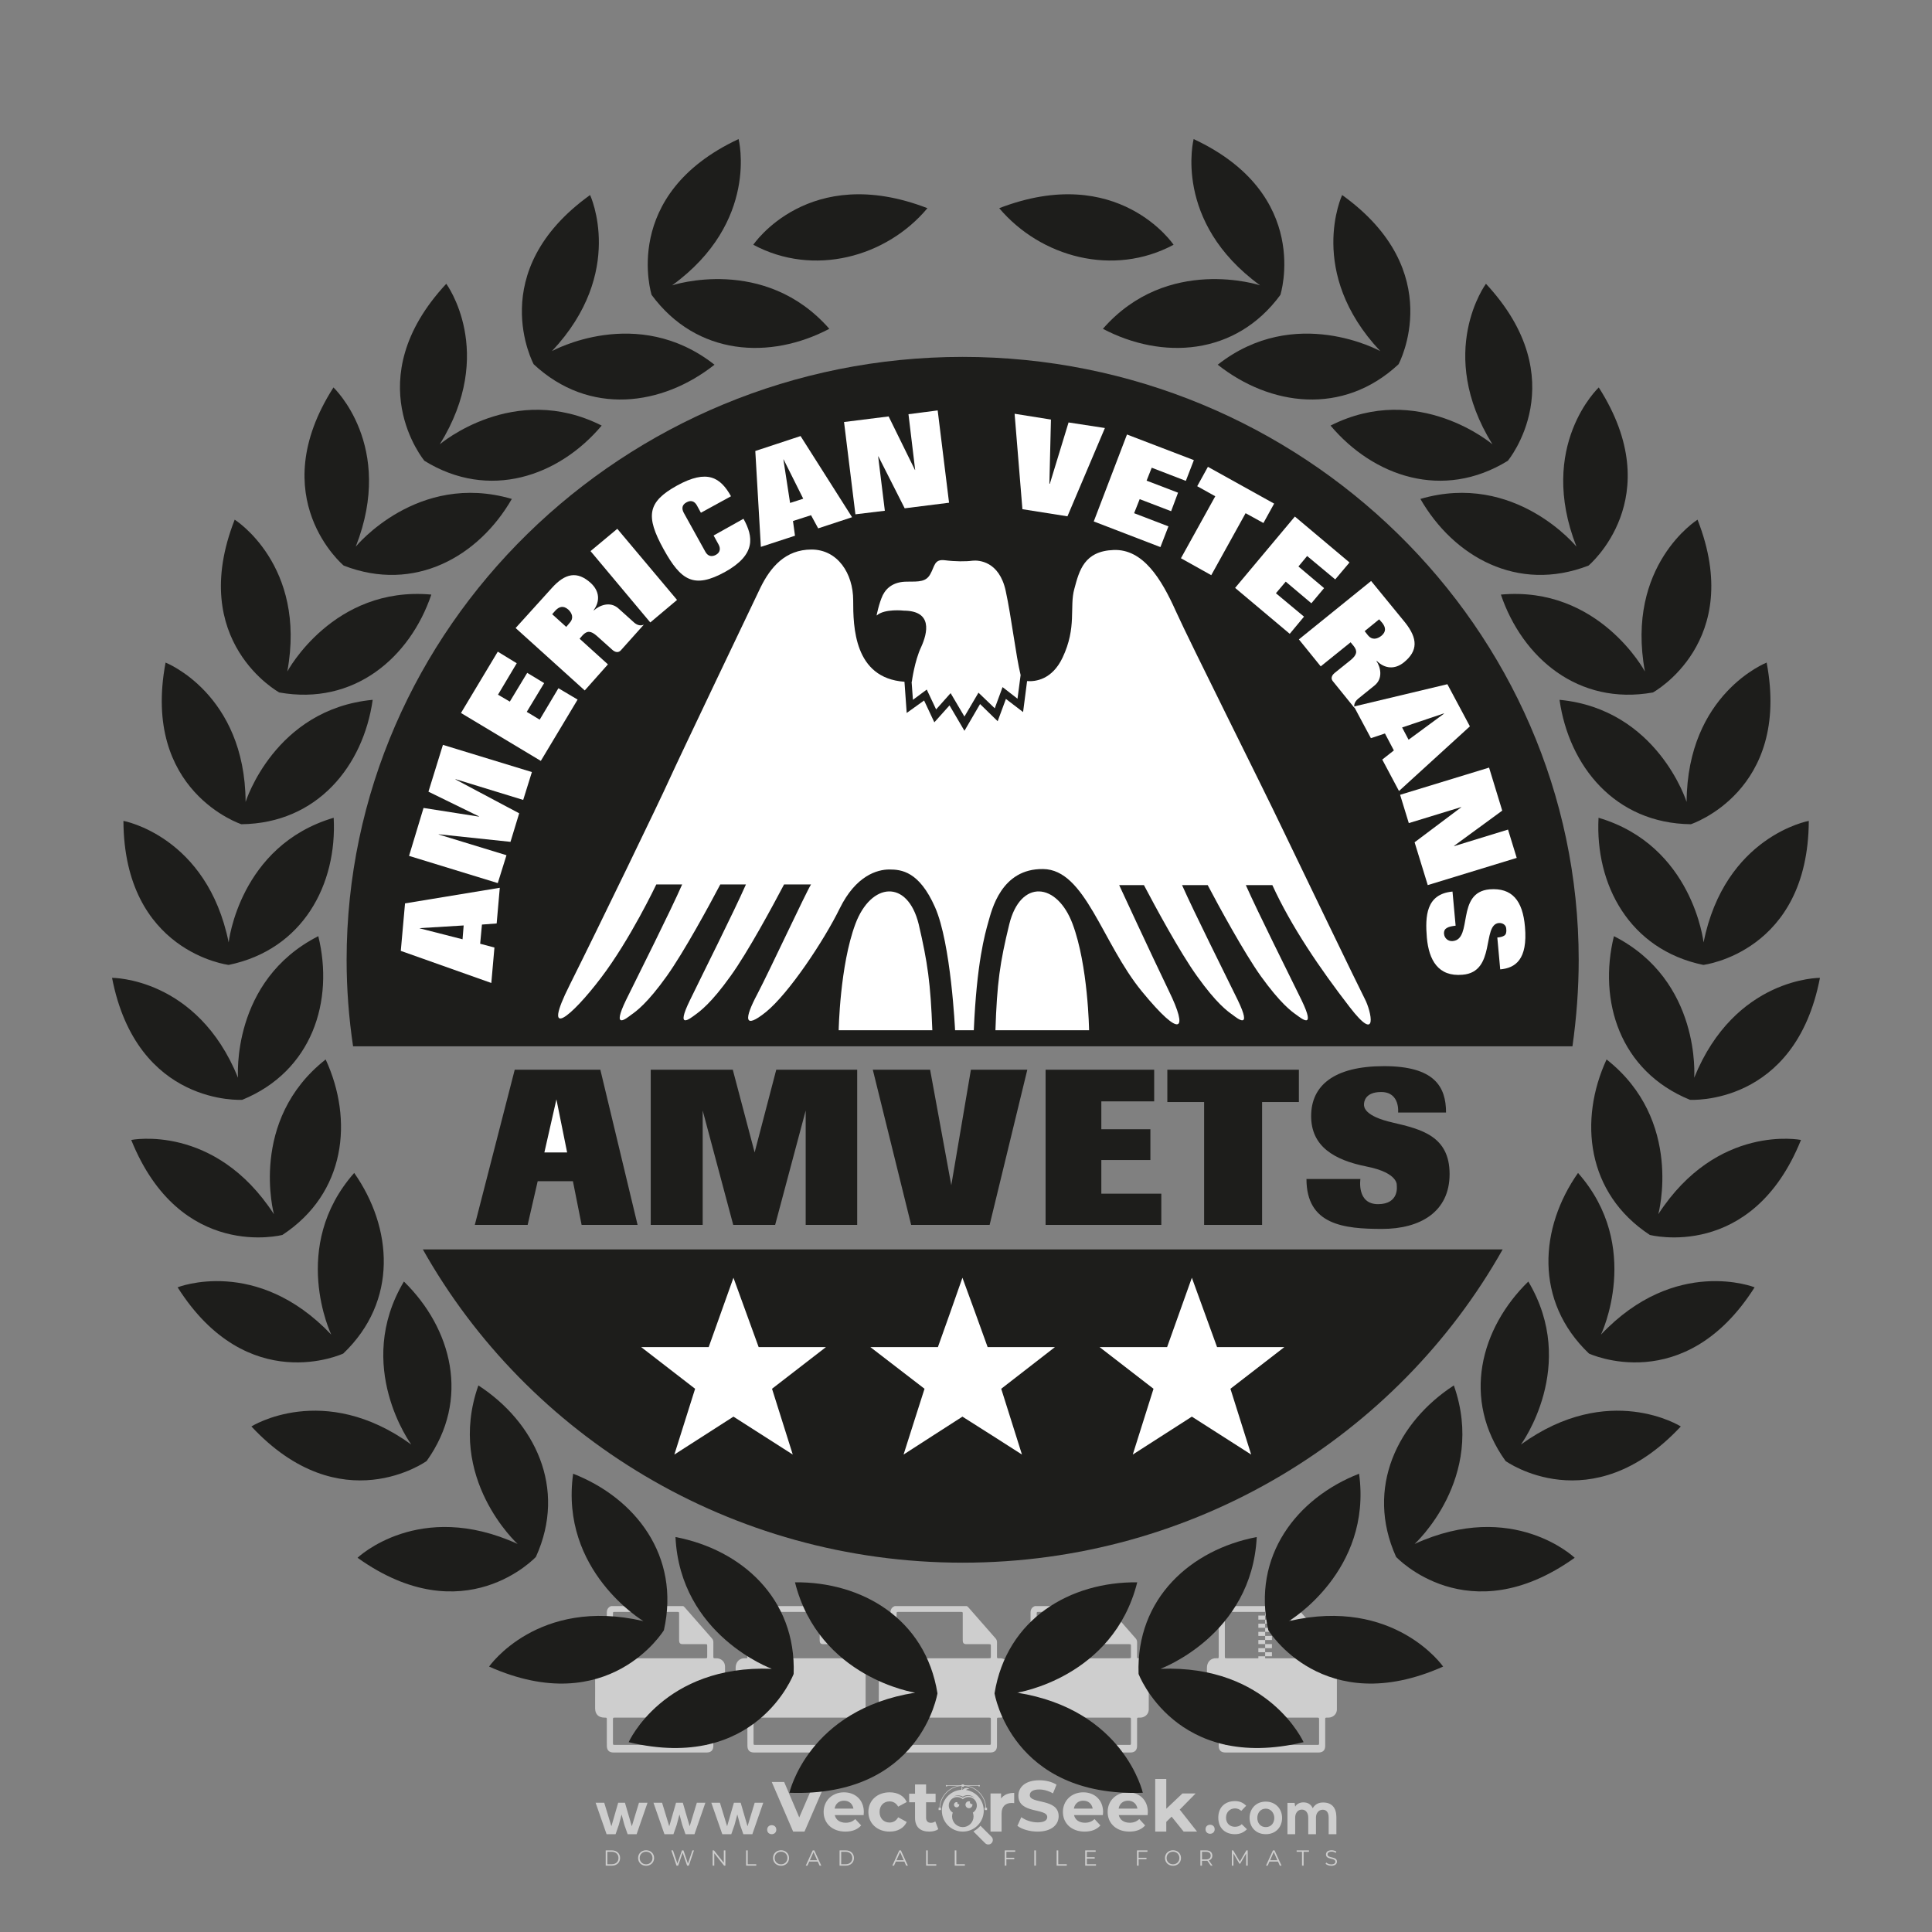 <?xml version="1.0" encoding="iso-8859-1"?>
<!-- Generator: Adobe Illustrator 27.0.0, SVG Export Plug-In . SVG Version: 6.00 Build 0)  -->
<svg version="1.1" id="Layer_1" xmlns="http://www.w3.org/2000/svg" xmlns:xlink="http://www.w3.org/1999/xlink" x="0px" y="0px"
	 viewBox="0 0 500 500" style="enable-background:new 0 0 500 500;" xml:space="preserve">
<rect x="0" y="0" width="500" height="500" fill="#808080" stroke="none"/>
<g id="watermark_1_">
	<g>
		<g id="watermark" style="opacity:0.61;">
			<g>
				<g>
					<g>
						<g>
							<polygon style="fill:#FFFFFF;" points="213.765,461.172 208.204,474.017 205.268,474.017 199.726,461.172 202.938,461.172 
								206.846,470.347 210.81,461.172 							"/>
						</g>
						<g>
							<path style="fill:#FFFFFF;" d="M223.507,469.741h-7.469c0.275,1.23,1.321,1.982,2.826,1.982c1.046,0,1.798-0.312,2.477-0.954
								l1.523,1.651c-0.917,1.046-2.294,1.597-4.074,1.597c-3.413,0-5.634-2.147-5.634-5.083c0-2.954,2.257-5.083,5.267-5.083
								c2.899,0,5.138,1.945,5.138,5.12C223.562,469.191,223.526,469.503,223.507,469.741 M216.002,468.071h4.863
								c-0.202-1.248-1.138-2.055-2.422-2.055C217.139,466.016,216.204,466.805,216.002,468.071"/>
						</g>
						<g>
							<path style="fill:#FFFFFF;" d="M224.735,468.934c0-2.973,2.294-5.083,5.505-5.083c2.074,0,3.707,0.899,4.423,2.514
								l-2.22,1.193c-0.532-0.936-1.321-1.358-2.221-1.358c-1.45,0-2.587,1.009-2.587,2.734c0,1.725,1.138,2.734,2.587,2.734
								c0.899,0,1.688-0.404,2.221-1.358l2.22,1.211c-0.716,1.578-2.349,2.495-4.423,2.495
								C227.029,474.017,224.735,471.907,224.735,468.934"/>
						</g>
						<g>
							<path style="fill:#FFFFFF;" d="M242.828,473.393c-0.587,0.422-1.45,0.624-2.331,0.624c-2.33,0-3.688-1.193-3.688-3.542
								v-4.055h-1.523v-2.202h1.523v-2.404h2.863v2.404h2.459v2.202h-2.459v4.019c0,0.844,0.458,1.303,1.229,1.303
								c0.422,0,0.844-0.128,1.156-0.367L242.828,473.393z"/>
						</g>
					</g>
					<g>
						<path style="fill:#FFFFFF;" d="M262.474,463.997v2.643c-0.238-0.018-0.422-0.037-0.642-0.037
							c-1.578,0-2.624,0.862-2.624,2.753v4.661h-2.863v-9.873h2.734v1.303C259.776,464.493,260.951,463.997,262.474,463.997"/>
					</g>
					<g>
						<path style="fill:#FFFFFF;" d="M263.299,472.53l1.009-2.239c1.083,0.789,2.697,1.339,4.239,1.339
							c1.762,0,2.477-0.587,2.477-1.376c0-2.404-7.469-0.752-7.469-5.524c0-2.184,1.762-4,5.413-4c1.615,0,3.267,0.385,4.459,1.138
							l-0.918,2.257c-1.193-0.679-2.422-1.009-3.56-1.009c-1.761,0-2.44,0.66-2.44,1.468c0,2.367,7.468,0.734,7.468,5.45
							c0,2.147-1.78,3.982-5.45,3.982C266.492,474.017,264.437,473.411,263.299,472.53"/>
					</g>
					<g>
						<path style="fill:#FFFFFF;" d="M285.428,469.741h-7.469c0.275,1.23,1.321,1.982,2.826,1.982c1.046,0,1.798-0.312,2.477-0.954
							l1.523,1.651c-0.918,1.046-2.294,1.597-4.074,1.597c-3.413,0-5.634-2.147-5.634-5.083c0-2.954,2.257-5.083,5.267-5.083
							c2.9,0,5.138,1.945,5.138,5.12C285.484,469.191,285.447,469.503,285.428,469.741 M277.923,468.071h4.863
							c-0.202-1.248-1.138-2.055-2.422-2.055C279.061,466.016,278.125,466.805,277.923,468.071"/>
					</g>
					<g>
						<path style="fill:#FFFFFF;" d="M297.007,469.741h-7.469c0.275,1.23,1.321,1.982,2.826,1.982c1.046,0,1.798-0.312,2.477-0.954
							l1.523,1.651c-0.918,1.046-2.294,1.597-4.074,1.597c-3.413,0-5.634-2.147-5.634-5.083c0-2.954,2.257-5.083,5.267-5.083
							c2.899,0,5.138,1.945,5.138,5.12C297.062,469.191,297.025,469.503,297.007,469.741 M289.501,468.071h4.863
							c-0.202-1.248-1.138-2.055-2.422-2.055C290.639,466.016,289.703,466.805,289.501,468.071"/>
					</g>
					<g>
						<polygon style="fill:#FFFFFF;" points="303.208,470.145 301.831,471.503 301.831,474.017 298.969,474.017 298.969,460.401 
							301.831,460.401 301.831,468.108 306.016,464.144 309.429,464.144 305.318,468.328 309.796,474.017 306.327,474.017 						"/>
					</g>
					<g>
						<path style="fill:#FFFFFF;" d="M256.601,475.359L256.601,475.359l-2.86-2.86c-0.435,0.508-0.953,0.943-1.534,1.284
							c-0.092,0.069-0.186,0.136-0.283,0.199l3.027,3.027c0.456,0.456,1.195,0.456,1.65,0
							C257.057,476.554,257.057,475.815,256.601,475.359"/>
					</g>
					<g>
						<path style="fill:#FFFFFF;" d="M249.984,463.244c0.221-0.173,0.495-0.281,0.797-0.281c0.042,0,0.083,0.002,0.124,0.006
							c-0.214-0.156-0.478-0.249-0.764-0.249c-0.395,0-0.744,0.18-0.981,0.458c-0.051,0-0.1,0.006-0.151,0.008
							c0.039-0.077,0.064-0.162,0.064-0.255c0-0.234-0.143-0.434-0.346-0.519c0.087,0.126,0.138,0.279,0.138,0.445
							c0,0.122-0.031,0.237-0.081,0.341c-2.811,0.201-5.03,2.539-5.03,5.4c0,2.993,2.426,5.42,5.42,5.42
							c2.993,0,5.42-2.426,5.42-5.42C254.595,465.879,252.593,463.635,249.984,463.244 M247.983,464.656
							c0.435,0,0.844,0.112,1.199,0.309c0.374-0.245,0.82-0.387,1.299-0.387c0.711,0,1.348,0.312,1.784,0.806
							c-0.435-0.379-1.004-0.61-1.627-0.61c-0.449,0-0.87,0.12-1.234,0.329c-0.079,0.046-0.156,0.096-0.229,0.15
							c-0.065-0.048-0.133-0.093-0.204-0.134c-0.369-0.219-0.8-0.344-1.26-0.344c-0.3,0-0.588,0.054-0.854,0.152
							C247.196,464.754,247.578,464.656,247.983,464.656 M251.772,469.098c0.115,0.305,0.181,0.634,0.181,0.979
							c0,1.534-1.244,2.777-2.778,2.777c-1.534,0-2.777-1.243-2.777-2.777c0-0.345,0.066-0.674,0.181-0.979
							c-0.62-0.382-1.035-1.064-1.035-1.846c0-1.197,0.971-2.168,2.168-2.168c0.565,0,1.078,0.218,1.463,0.572
							c0.386-0.354,0.899-0.572,1.464-0.572c1.197,0,2.168,0.971,2.168,2.168C252.807,468.034,252.392,468.716,251.772,469.098"/>
					</g>
					<g>
						<path style="fill:#FFFFFF;" d="M251.666,467.061c0,0.497-0.404,0.901-0.901,0.901c-0.497,0-0.901-0.404-0.901-0.901
							s0.404-0.901,0.901-0.901c0.101,0,0.197,0.017,0.287,0.047c-0.03,0.062-0.045,0.132-0.045,0.204
							c0,0.273,0.221,0.494,0.494,0.494c0.05,0,0.099-0.008,0.146-0.022C251.66,466.941,251.666,467,251.666,467.061"/>
					</g>
					<g>
						<path style="fill:#FFFFFF;" d="M248.255,467.061c0,0.376-0.305,0.681-0.681,0.681c-0.376,0-0.681-0.305-0.681-0.681
							s0.305-0.681,0.681-0.681c0.076,0,0.149,0.013,0.217,0.035c-0.023,0.047-0.034,0.1-0.034,0.155
							c0,0.206,0.167,0.374,0.374,0.374c0.038,0,0.075-0.006,0.11-0.017C248.25,466.97,248.255,467.015,248.255,467.061"/>
					</g>
					<g>
						<g>
							<g>
								<rect x="242.908" y="467.83" style="fill:#FFFFFF;" width="0.616" height="0.616"/>
							</g>
							<g>
								<rect x="254.827" y="467.83" style="fill:#FFFFFF;" width="0.616" height="0.616"/>
							</g>
							<g>
								<path style="fill:#FFFFFF;" d="M255.205,468.082h-0.14c0-3.248-2.642-5.89-5.89-5.89c-3.248,0-5.89,2.642-5.89,5.89h-0.14
									c0-1.611,0.627-3.125,1.766-4.264c1.139-1.139,2.653-1.766,4.264-1.766c1.611,0,3.125,0.627,4.264,1.766
									C254.578,464.957,255.205,466.471,255.205,468.082"/>
							</g>
						</g>
						<g>
							<rect x="248.868" y="461.814" style="fill:#FFFFFF;" width="0.616" height="0.616"/>
						</g>
						<g>
							<rect x="244.95" y="462.052" style="fill:#FFFFFF;" width="8.45" height="0.14"/>
						</g>
						<g>
							<path style="fill:#FFFFFF;" d="M245.174,462.15c0,0.108-0.088,0.196-0.196,0.196c-0.108,0-0.196-0.088-0.196-0.196
								c0-0.108,0.088-0.196,0.196-0.196C245.086,461.954,245.174,462.042,245.174,462.15"/>
						</g>
						<g>
							<path style="fill:#FFFFFF;" d="M253.596,462.15c0,0.108-0.088,0.196-0.196,0.196c-0.108,0-0.196-0.088-0.196-0.196
								c0-0.108,0.088-0.196,0.196-0.196C253.509,461.954,253.596,462.042,253.596,462.15"/>
						</g>
					</g>
				</g>
				<g>
					<path style="fill:#FFFFFF;" d="M314.356,473.409c0,1.559-2.364,1.559-2.364,0C311.993,471.851,314.356,471.851,314.356,473.409
						z"/>
				</g>
				<g>
					<g>
						<g>
							<path style="fill:#FFFFFF;" d="M161.739,466.549l1.772,6.088l1.855-6.088h2.215l-2.823,8.14h-2.33l-0.837-2.396l-0.722-2.708
								l-0.722,2.708l-0.837,2.396h-2.33l-2.839-8.14h2.231l1.855,6.088l1.756-6.088H161.739z"/>
						</g>
						<g>
							<path style="fill:#FFFFFF;" d="M176.713,466.549l1.772,6.088l1.855-6.088h2.215l-2.823,8.14h-2.33l-0.837-2.396l-0.722-2.708
								l-0.722,2.708l-0.837,2.396h-2.33l-2.839-8.14h2.231l1.855,6.088l1.756-6.088H176.713z"/>
						</g>
						<g>
							<path style="fill:#FFFFFF;" d="M191.687,466.549l1.772,6.088l1.855-6.088h2.215l-2.823,8.14h-2.33l-0.837-2.396l-0.722-2.708
								l-0.722,2.708l-0.837,2.396h-2.33l-2.839-8.14h2.231l1.855,6.088l1.756-6.088H191.687z"/>
						</g>
					</g>
					<g>
						<path style="fill:#FFFFFF;" d="M200.908,473.52c0,1.559-2.364,1.559-2.364,0C198.545,471.962,200.908,471.962,200.908,473.52z
							"/>
					</g>
					<g>
						<path style="fill:#FFFFFF;" d="M322.71,473.409c-0.935,0.919-1.919,1.28-3.117,1.28c-2.346,0-4.3-1.411-4.3-4.282
							s1.953-4.284,4.3-4.284c1.149,0,2.035,0.329,2.921,1.199l-1.264,1.329c-0.476-0.428-1.066-0.64-1.623-0.64
							c-1.346,0-2.33,0.985-2.33,2.396c0,1.542,1.05,2.362,2.297,2.362c0.64,0,1.28-0.18,1.772-0.672L322.71,473.409z"/>
					</g>
					<g>
						<path style="fill:#FFFFFF;" d="M331.805,470.472c0,2.33-1.591,4.217-4.217,4.217c-2.626,0-4.201-1.887-4.201-4.217
							c0-2.314,1.609-4.217,4.185-4.217C330.149,466.255,331.805,468.158,331.805,470.472z M325.389,470.472
							c0,1.231,0.739,2.38,2.199,2.38c1.46,0,2.199-1.149,2.199-2.38c0-1.215-0.854-2.396-2.199-2.396
							C326.144,468.077,325.389,469.258,325.389,470.472z"/>
					</g>
					<g>
						<path style="fill:#FFFFFF;" d="M338.572,474.689v-4.332c0-1.068-0.559-2.035-1.658-2.035c-1.082,0-1.722,0.967-1.722,2.035
							v4.332h-2.003v-8.107h1.855l0.148,0.985c0.426-0.82,1.362-1.116,2.133-1.116c0.969,0,1.937,0.394,2.396,1.51
							c0.723-1.149,1.658-1.478,2.708-1.478c2.297,0,3.43,1.412,3.43,3.84v4.365h-2.003v-4.365c0-1.066-0.442-1.97-1.526-1.97
							c-1.082,0-1.756,0.935-1.756,2.003v4.332H338.572z"/>
					</g>
				</g>
			</g>
		</g>
		<g style="opacity:0.61;">
			<g>
				<g>
					<path style="fill:#FFFFFF;" d="M345.988,431.299c-0.006-1.224-0.959-2.121-2.189-2.14c-0.924-0.014-0.832,0.12-0.834-0.867
						c-0.003-1.097-0.007-2.194,0.003-3.292c0.003-0.379-0.112-0.691-0.362-0.976c-2.342-2.668-4.678-5.342-7.019-8.011
						c-0.12-0.137-0.275-0.244-0.414-0.366c-6.214,0-12.427,0-18.641,0c-0.794,0.293-1.14,0.868-1.138,1.709
						c0.01,3.748,0.004,7.496,0.004,11.243c0,0.556-0.003,0.589-0.55,0.551c-1.497-0.102-2.516,0.986-2.497,2.492
						c0.044,3.476,0.013,6.953,0.014,10.429c0.001,1.58,0.867,2.443,2.45,2.449c0.582,0.002,0.582,0.002,0.582,0.6
						c0,2.219-0.001,4.438,0.001,6.657c0.001,1.192,0.58,1.771,1.768,1.771c8.013,0.001,16.027,0.001,24.04,0
						c1.168,0,1.755-0.583,1.757-1.745c0.002-2.256,0-4.512,0.001-6.768c0-0.512,0.002-0.511,0.52-0.515
						c0.271-0.002,0.541,0.008,0.809-0.058c0.996-0.246,1.69-1.044,1.694-2.069C346.003,438.696,346.005,434.997,345.988,431.299z
						 M317.537,417.162c5.337,0,10.674,0,16.01,0c0.548,0,0.554,0.007,0.554,0.561c0.001,2.243-0.001,4.486,0.001,6.73
						c0.001,0.811,0.249,1.059,1.06,1.059c1.91,0.001,3.821,0,5.731,0.001c0.458,0,0.479,0.021,0.481,0.483
						c0.003,0.887,0.002,1.775,0,2.662c-0.001,0.477-0.024,0.498-0.504,0.499c-3.895,0.001-7.79,0-11.684,0
						c-3.882,0-7.765,0-11.647,0c-0.55,0-0.552-0.001-0.552-0.561c-0.001-3.624-0.001-7.247,0-10.871
						C316.987,417.166,316.991,417.162,317.537,417.162z M340.822,451.579c-3.883,0.001-7.766,0-11.65,0c-3.871,0-7.742,0-11.613,0
						c-0.572,0-0.574-0.002-0.574-0.579c-0.001-1.997-0.001-3.994,0.001-5.991c0-0.464,0.023-0.486,0.478-0.487
						c7.803-0.001,15.607-0.001,23.41,0c0.478,0,0.499,0.02,0.499,0.503c0.002,1.997,0.001,3.994,0,5.991
						C341.375,451.574,341.37,451.579,340.822,451.579z"/>
				</g>
				<g>
					<g>
						<rect x="327.418" y="417.053" style="fill:#FFFFFF;" width="1.757" height="1.054"/>
					</g>
					<g>
						<rect x="325.662" y="418.107" style="fill:#FFFFFF;" width="1.757" height="1.054"/>
					</g>
					<g>
						<rect x="327.418" y="419.161" style="fill:#FFFFFF;" width="1.757" height="1.054"/>
					</g>
					<g>
						<rect x="325.662" y="420.215" style="fill:#FFFFFF;" width="1.757" height="1.054"/>
					</g>
					<g>
						<rect x="327.418" y="421.269" style="fill:#FFFFFF;" width="1.757" height="1.054"/>
					</g>
					<g>
						<rect x="325.662" y="422.323" style="fill:#FFFFFF;" width="1.757" height="1.054"/>
					</g>
					<g>
						<rect x="327.418" y="423.378" style="fill:#FFFFFF;" width="1.757" height="1.054"/>
					</g>
					<g>
						<rect x="325.662" y="424.432" style="fill:#FFFFFF;" width="1.757" height="1.054"/>
					</g>
					<g>
						<rect x="327.418" y="425.486" style="fill:#FFFFFF;" width="1.757" height="1.054"/>
					</g>
					<g>
						<rect x="325.662" y="426.54" style="fill:#FFFFFF;" width="1.757" height="1.054"/>
					</g>
					<g>
						<rect x="327.418" y="427.594" style="fill:#FFFFFF;" width="1.757" height="1.054"/>
					</g>
					<g>
						<rect x="325.662" y="428.648" style="fill:#FFFFFF;" width="1.757" height="1.054"/>
					</g>
				</g>
			</g>
			<g>
				<path style="fill:#FFFFFF;" d="M187.637,431.299c-0.006-1.224-0.959-2.121-2.189-2.14c-0.924-0.014-0.832,0.12-0.834-0.867
					c-0.003-1.097-0.007-2.194,0.003-3.292c0.003-0.379-0.112-0.691-0.362-0.976c-2.342-2.668-4.678-5.342-7.019-8.011
					c-0.12-0.137-0.275-0.244-0.414-0.366c-6.214,0-12.427,0-18.641,0c-0.794,0.293-1.14,0.868-1.138,1.709
					c0.01,3.748,0.004,7.496,0.004,11.243c0,0.556-0.003,0.589-0.55,0.551c-1.497-0.102-2.516,0.986-2.497,2.492
					c0.044,3.476,0.013,6.953,0.014,10.429c0.001,1.58,0.867,2.443,2.45,2.449c0.582,0.002,0.582,0.002,0.582,0.6
					c0,2.219-0.001,4.438,0.001,6.657c0.001,1.192,0.58,1.771,1.768,1.771c8.013,0.001,16.027,0.001,24.04,0
					c1.168,0,1.755-0.583,1.757-1.745c0.002-2.256,0-4.512,0.001-6.768c0-0.512,0.002-0.511,0.52-0.515
					c0.271-0.002,0.541,0.008,0.809-0.058c0.996-0.246,1.69-1.044,1.694-2.069C187.652,438.696,187.655,434.997,187.637,431.299z
					 M159.187,417.162c5.337,0,10.674,0,16.01,0c0.548,0,0.554,0.007,0.554,0.561c0.001,2.243-0.001,4.486,0.001,6.73
					c0.001,0.811,0.249,1.059,1.06,1.059c1.91,0.001,3.821,0,5.731,0.001c0.458,0,0.479,0.021,0.481,0.483
					c0.003,0.887,0.002,1.775,0,2.662c-0.001,0.477-0.024,0.498-0.504,0.499c-3.895,0.001-7.79,0-11.684,0
					c-3.882,0-7.765,0-11.647,0c-0.55,0-0.552-0.001-0.552-0.561c-0.001-3.624-0.001-7.247,0-10.871
					C158.636,417.166,158.64,417.162,159.187,417.162z M182.472,451.579c-3.883,0.001-7.766,0-11.65,0c-3.871,0-7.742,0-11.613,0
					c-0.572,0-0.574-0.002-0.574-0.579c-0.001-1.997-0.001-3.994,0.001-5.991c0-0.464,0.023-0.486,0.478-0.487
					c7.803-0.001,15.607-0.001,23.41,0c0.478,0,0.499,0.02,0.499,0.503c0.002,1.997,0.001,3.994,0,5.991
					C183.024,451.574,183.019,451.579,182.472,451.579z"/>
			</g>
			<g>
				<path style="fill:#FFFFFF;" d="M159.779,440.669v-7.897h2.779c0.375,0,0.726,0.061,1.053,0.182
					c0.327,0.121,0.612,0.292,0.855,0.513c0.242,0.221,0.434,0.483,0.573,0.789c0.14,0.305,0.21,0.642,0.21,1.009
					c0,0.375-0.07,0.715-0.21,1.02c-0.14,0.305-0.331,0.568-0.573,0.789c-0.243,0.221-0.528,0.392-0.855,0.513
					c-0.327,0.121-0.678,0.182-1.053,0.182h-1.29v2.901H159.779z M162.58,436.356c0.39,0,0.684-0.111,0.882-0.331
					c0.199-0.22,0.298-0.474,0.298-0.761c0-0.14-0.024-0.276-0.072-0.408c-0.048-0.132-0.121-0.248-0.221-0.347
					c-0.099-0.099-0.223-0.178-0.37-0.237c-0.147-0.059-0.32-0.089-0.518-0.089h-1.312v2.173H162.58z"/>
				<path style="fill:#FFFFFF;" d="M166.308,432.771h1.731l3.177,5.294h0.088l-0.088-1.522v-3.772h1.478v7.897h-1.566l-3.353-5.592
					h-0.088l0.088,1.522v4.07h-1.467V432.771z"/>
				<path style="fill:#FFFFFF;" d="M177.922,436.334h3.872c0.022,0.089,0.04,0.195,0.055,0.32c0.014,0.125,0.022,0.25,0.022,0.375
					c0,0.507-0.077,0.985-0.231,1.434c-0.154,0.449-0.397,0.849-0.728,1.202c-0.353,0.375-0.776,0.666-1.268,0.871
					c-0.493,0.206-1.055,0.309-1.688,0.309c-0.574,0-1.114-0.103-1.622-0.309c-0.507-0.206-0.948-0.492-1.323-0.86
					c-0.375-0.367-0.673-0.803-0.894-1.307c-0.221-0.504-0.331-1.053-0.331-1.649c0-0.595,0.11-1.145,0.331-1.649
					c0.221-0.504,0.518-0.939,0.894-1.307c0.375-0.367,0.816-0.654,1.323-0.86c0.507-0.206,1.048-0.309,1.622-0.309
					c0.64,0,1.211,0.11,1.715,0.331c0.504,0.221,0.935,0.526,1.296,0.915l-1.025,1.004c-0.258-0.272-0.544-0.48-0.861-0.623
					c-0.316-0.143-0.695-0.215-1.136-0.215c-0.361,0-0.703,0.065-1.026,0.193c-0.324,0.129-0.607,0.311-0.85,0.546
					c-0.242,0.235-0.436,0.52-0.579,0.855c-0.143,0.335-0.215,0.708-0.215,1.119c0,0.412,0.072,0.785,0.215,1.12
					c0.143,0.335,0.338,0.62,0.584,0.855c0.246,0.235,0.531,0.418,0.855,0.546c0.323,0.129,0.669,0.193,1.037,0.193
					c0.419,0,0.773-0.061,1.064-0.182c0.29-0.121,0.538-0.278,0.744-0.469c0.148-0.132,0.275-0.3,0.381-0.502
					c0.106-0.202,0.189-0.428,0.248-0.678h-2.482V436.334z"/>
			</g>
			<g>
				<path style="fill:#FFFFFF;" d="M224.019,431.299c-0.006-1.224-0.959-2.121-2.189-2.14c-0.924-0.014-0.832,0.12-0.834-0.867
					c-0.003-1.097-0.007-2.194,0.003-3.292c0.003-0.379-0.112-0.691-0.362-0.976c-2.342-2.668-4.678-5.342-7.019-8.011
					c-0.12-0.137-0.275-0.244-0.414-0.366c-6.214,0-12.427,0-18.641,0c-0.794,0.293-1.14,0.868-1.138,1.709
					c0.01,3.748,0.004,7.496,0.004,11.243c0,0.556-0.003,0.589-0.55,0.551c-1.497-0.102-2.516,0.986-2.497,2.492
					c0.044,3.476,0.013,6.953,0.014,10.429c0.001,1.58,0.867,2.443,2.45,2.449c0.582,0.002,0.582,0.002,0.582,0.6
					c0,2.219-0.001,4.438,0.001,6.657c0.001,1.192,0.58,1.771,1.768,1.771c8.013,0.001,16.027,0.001,24.04,0
					c1.168,0,1.755-0.583,1.757-1.745c0.002-2.256,0-4.512,0.001-6.768c0-0.512,0.002-0.511,0.52-0.515
					c0.271-0.002,0.541,0.008,0.809-0.058c0.997-0.246,1.69-1.044,1.694-2.069C224.034,438.696,224.036,434.997,224.019,431.299z
					 M195.568,417.162c5.337,0,10.674,0,16.01,0c0.548,0,0.554,0.007,0.554,0.561c0.001,2.243-0.001,4.486,0.001,6.73
					c0.001,0.811,0.249,1.059,1.06,1.059c1.91,0.001,3.821,0,5.731,0.001c0.458,0,0.479,0.021,0.481,0.483
					c0.003,0.887,0.002,1.775,0,2.662c-0.001,0.477-0.024,0.498-0.504,0.499c-3.895,0.001-7.79,0-11.684,0
					c-3.882,0-7.765,0-11.647,0c-0.55,0-0.552-0.001-0.552-0.561c-0.001-3.624-0.001-7.247,0-10.871
					C195.018,417.166,195.022,417.162,195.568,417.162z M218.854,451.579c-3.883,0.001-7.766,0-11.65,0c-3.871,0-7.742,0-11.613,0
					c-0.572,0-0.574-0.002-0.574-0.579c-0.001-1.997-0.001-3.994,0.001-5.991c0-0.464,0.023-0.486,0.478-0.487
					c7.803-0.001,15.607-0.001,23.41,0c0.478,0,0.499,0.02,0.499,0.503c0.002,1.997,0.001,3.994,0,5.991
					C219.406,451.574,219.401,451.579,218.854,451.579z"/>
			</g>
			<g>
				<path style="fill:#FFFFFF;" d="M205.111,432.771h1.699l2.967,7.897h-1.644l-0.651-1.886h-3.044l-0.651,1.886h-1.643
					L205.111,432.771z M206.997,437.415l-0.706-1.974l-0.287-0.96h-0.088l-0.287,0.96l-0.706,1.974H206.997z"/>
				<path style="fill:#FFFFFF;" d="M211.331,434.536c-0.125,0-0.245-0.024-0.359-0.072c-0.114-0.048-0.213-0.114-0.298-0.199
					c-0.084-0.084-0.151-0.182-0.198-0.292c-0.048-0.11-0.072-0.232-0.072-0.364s0.024-0.254,0.072-0.364
					c0.048-0.11,0.114-0.208,0.198-0.292c0.084-0.084,0.184-0.151,0.298-0.198c0.114-0.048,0.233-0.072,0.359-0.072
					c0.257,0,0.478,0.09,0.662,0.27c0.184,0.181,0.276,0.399,0.276,0.656s-0.092,0.476-0.276,0.656
					C211.809,434.446,211.589,434.536,211.331,434.536z M210.615,440.669v-5.404h1.445v5.404H210.615z"/>
			</g>
			<g>
				<path style="fill:#FFFFFF;" d="M261.044,431.299c-0.006-1.224-0.959-2.121-2.189-2.14c-0.924-0.014-0.832,0.12-0.834-0.867
					c-0.003-1.097-0.007-2.194,0.003-3.292c0.003-0.379-0.112-0.691-0.362-0.976c-2.342-2.668-4.678-5.342-7.019-8.011
					c-0.12-0.137-0.275-0.244-0.414-0.366c-6.214,0-12.427,0-18.641,0c-0.794,0.293-1.14,0.868-1.138,1.709
					c0.01,3.748,0.004,7.496,0.004,11.243c0,0.556-0.003,0.589-0.55,0.551c-1.497-0.102-2.516,0.986-2.497,2.492
					c0.044,3.476,0.013,6.953,0.014,10.429c0.001,1.58,0.867,2.443,2.45,2.449c0.582,0.002,0.582,0.002,0.582,0.6
					c0,2.219-0.001,4.438,0.001,6.657c0.001,1.192,0.58,1.771,1.768,1.771c8.013,0.001,16.027,0.001,24.04,0
					c1.168,0,1.755-0.583,1.757-1.745c0.002-2.256,0-4.512,0.001-6.768c0-0.512,0.002-0.511,0.52-0.515
					c0.271-0.002,0.541,0.008,0.809-0.058c0.996-0.246,1.69-1.044,1.694-2.069C261.059,438.696,261.061,434.997,261.044,431.299z
					 M232.593,417.162c5.337,0,10.674,0,16.01,0c0.548,0,0.554,0.007,0.554,0.561c0.001,2.243-0.001,4.486,0.001,6.73
					c0.001,0.811,0.249,1.059,1.06,1.059c1.91,0.001,3.821,0,5.731,0.001c0.458,0,0.479,0.021,0.481,0.483
					c0.003,0.887,0.002,1.775,0,2.662c-0.001,0.477-0.024,0.498-0.504,0.499c-3.895,0.001-7.79,0-11.684,0
					c-3.882,0-7.765,0-11.647,0c-0.55,0-0.552-0.001-0.552-0.561c-0.001-3.624-0.001-7.247,0-10.871
					C232.042,417.166,232.047,417.162,232.593,417.162z M255.878,451.579c-3.883,0.001-7.766,0-11.65,0c-3.871,0-7.742,0-11.613,0
					c-0.572,0-0.574-0.002-0.574-0.579c-0.001-1.997-0.001-3.994,0.001-5.991c0-0.464,0.023-0.486,0.478-0.487
					c7.803-0.001,15.607-0.001,23.41,0c0.478,0,0.499,0.02,0.499,0.503c0.002,1.997,0.001,3.994,0,5.991
					C256.431,451.574,256.426,451.579,255.878,451.579z"/>
			</g>
			<g>
				<path style="fill:#FFFFFF;" d="M236.361,440.845c-0.338,0-0.662-0.048-0.971-0.143c-0.309-0.095-0.592-0.239-0.849-0.43
					c-0.257-0.191-0.481-0.425-0.673-0.7c-0.191-0.276-0.342-0.597-0.452-0.965l1.401-0.551c0.103,0.397,0.283,0.726,0.54,0.987
					c0.257,0.261,0.596,0.392,1.015,0.392c0.154,0,0.303-0.02,0.447-0.061c0.143-0.04,0.272-0.099,0.386-0.176
					s0.204-0.175,0.27-0.292c0.066-0.118,0.099-0.254,0.099-0.408c0-0.147-0.026-0.279-0.077-0.397
					c-0.051-0.117-0.138-0.227-0.259-0.331c-0.121-0.103-0.28-0.202-0.475-0.298c-0.195-0.095-0.435-0.195-0.722-0.298l-0.485-0.176
					c-0.213-0.073-0.429-0.173-0.645-0.298c-0.217-0.125-0.413-0.276-0.59-0.452c-0.177-0.176-0.322-0.384-0.436-0.623
					c-0.114-0.239-0.171-0.509-0.171-0.81c0-0.309,0.06-0.597,0.182-0.866c0.121-0.268,0.294-0.503,0.518-0.706
					c0.224-0.202,0.492-0.36,0.805-0.474s0.66-0.171,1.042-0.171c0.397,0,0.74,0.053,1.031,0.16
					c0.291,0.107,0.537,0.243,0.739,0.408c0.202,0.165,0.366,0.348,0.491,0.546c0.125,0.199,0.217,0.386,0.276,0.563l-1.312,0.551
					c-0.074-0.221-0.208-0.419-0.402-0.596c-0.195-0.176-0.462-0.265-0.8-0.265c-0.324,0-0.592,0.075-0.805,0.226
					c-0.213,0.151-0.32,0.348-0.32,0.59c0,0.235,0.103,0.436,0.309,0.601c0.206,0.165,0.533,0.325,0.982,0.48l0.497,0.165
					c0.316,0.111,0.605,0.237,0.866,0.381c0.261,0.143,0.485,0.314,0.673,0.513c0.187,0.199,0.331,0.425,0.43,0.678
					c0.1,0.254,0.149,0.546,0.149,0.877c0,0.412-0.083,0.767-0.248,1.064c-0.165,0.298-0.377,0.542-0.634,0.734
					c-0.258,0.191-0.548,0.335-0.872,0.43C236.986,440.797,236.67,440.845,236.361,440.845z"/>
				<path style="fill:#FFFFFF;" d="M239.516,432.771h1.61l1.633,4.754l0.287,1.015h0.088l0.309-1.015l1.699-4.754h1.61l-2.879,7.897
					h-1.566L239.516,432.771z"/>
				<path style="fill:#FFFFFF;" d="M251.097,436.334h3.871c0.022,0.089,0.04,0.195,0.055,0.32c0.015,0.125,0.023,0.25,0.023,0.375
					c0,0.507-0.078,0.985-0.232,1.434c-0.154,0.449-0.397,0.849-0.728,1.202c-0.353,0.375-0.775,0.666-1.268,0.871
					c-0.493,0.206-1.055,0.309-1.688,0.309c-0.574,0-1.114-0.103-1.621-0.309c-0.507-0.206-0.949-0.492-1.324-0.86
					c-0.375-0.367-0.673-0.803-0.894-1.307c-0.22-0.504-0.331-1.053-0.331-1.649c0-0.595,0.11-1.145,0.331-1.649
					c0.221-0.504,0.518-0.939,0.894-1.307c0.375-0.367,0.816-0.654,1.324-0.86c0.507-0.206,1.047-0.309,1.621-0.309
					c0.64,0,1.211,0.11,1.715,0.331c0.504,0.221,0.936,0.526,1.296,0.915l-1.026,1.004c-0.257-0.272-0.544-0.48-0.861-0.623
					c-0.316-0.143-0.694-0.215-1.136-0.215c-0.36,0-0.702,0.065-1.026,0.193c-0.323,0.129-0.607,0.311-0.849,0.546
					c-0.243,0.235-0.436,0.52-0.579,0.855c-0.143,0.335-0.215,0.708-0.215,1.119c0,0.412,0.072,0.785,0.215,1.12
					c0.143,0.335,0.338,0.62,0.585,0.855c0.246,0.235,0.531,0.418,0.854,0.546c0.324,0.129,0.669,0.193,1.037,0.193
					c0.419,0,0.774-0.061,1.064-0.182c0.29-0.121,0.539-0.278,0.745-0.469c0.147-0.132,0.274-0.3,0.38-0.502
					c0.107-0.202,0.189-0.428,0.248-0.678h-2.482V436.334z"/>
			</g>
			<g>
				<path style="fill:#FFFFFF;" d="M297.3,431.299c-0.006-1.224-0.959-2.121-2.189-2.14c-0.924-0.014-0.832,0.12-0.834-0.867
					c-0.003-1.097-0.007-2.194,0.003-3.292c0.003-0.379-0.112-0.691-0.362-0.976c-2.342-2.668-4.678-5.342-7.019-8.011
					c-0.12-0.137-0.275-0.244-0.414-0.366c-6.214,0-12.427,0-18.641,0c-0.794,0.293-1.14,0.868-1.138,1.709
					c0.01,3.748,0.004,7.496,0.004,11.243c0,0.556-0.003,0.589-0.55,0.551c-1.497-0.102-2.516,0.986-2.497,2.492
					c0.044,3.476,0.013,6.953,0.014,10.429c0.001,1.58,0.867,2.443,2.45,2.449c0.582,0.002,0.582,0.002,0.582,0.6
					c0,2.219-0.001,4.438,0.001,6.657c0.001,1.192,0.58,1.771,1.768,1.771c8.013,0.001,16.027,0.001,24.04,0
					c1.168,0,1.755-0.583,1.757-1.745c0.002-2.256,0-4.512,0.001-6.768c0-0.512,0.002-0.511,0.52-0.515
					c0.271-0.002,0.541,0.008,0.809-0.058c0.996-0.246,1.69-1.044,1.694-2.069C297.315,438.696,297.318,434.997,297.3,431.299z
					 M268.85,417.162c5.337,0,10.674,0,16.01,0c0.548,0,0.554,0.007,0.554,0.561c0.001,2.243-0.001,4.486,0.001,6.73
					c0.001,0.811,0.249,1.059,1.06,1.059c1.91,0.001,3.821,0,5.731,0.001c0.458,0,0.479,0.021,0.481,0.483
					c0.003,0.887,0.002,1.775,0,2.662c-0.001,0.477-0.024,0.498-0.504,0.499c-3.895,0.001-7.79,0-11.684,0
					c-3.882,0-7.765,0-11.647,0c-0.55,0-0.552-0.001-0.552-0.561c-0.001-3.624-0.001-7.247,0-10.871
					C268.299,417.166,268.303,417.162,268.85,417.162z M292.135,451.579c-3.883,0.001-7.766,0-11.65,0c-3.871,0-7.742,0-11.613,0
					c-0.572,0-0.574-0.002-0.574-0.579c-0.001-1.997-0.001-3.994,0.001-5.991c0-0.464,0.023-0.486,0.478-0.487
					c7.803-0.001,15.607-0.001,23.41,0c0.478,0,0.499,0.02,0.499,0.503c0.001,1.997,0.001,3.994,0,5.991
					C292.687,451.574,292.682,451.579,292.135,451.579z"/>
			</g>
			<g>
				<path style="fill:#FFFFFF;" d="M272.966,434.183v1.831h3.165v1.412h-3.165v1.831h3.518v1.412h-5.007v-7.897h5.007v1.412H272.966
					z"/>
				<path style="fill:#FFFFFF;" d="M277.852,440.669v-7.897h2.779c0.375,0,0.726,0.061,1.053,0.182
					c0.327,0.121,0.612,0.292,0.855,0.513c0.243,0.221,0.434,0.483,0.574,0.789c0.14,0.305,0.209,0.642,0.209,1.009
					c0,0.375-0.07,0.715-0.209,1.02c-0.14,0.305-0.331,0.568-0.574,0.789c-0.243,0.221-0.528,0.392-0.855,0.513
					c-0.327,0.121-0.678,0.182-1.053,0.182h-1.29v2.901H277.852z M280.653,436.356c0.389,0,0.684-0.111,0.882-0.331
					c0.199-0.22,0.298-0.474,0.298-0.761c0-0.14-0.024-0.276-0.072-0.408c-0.048-0.132-0.121-0.248-0.221-0.347
					c-0.099-0.099-0.222-0.178-0.37-0.237c-0.147-0.059-0.32-0.089-0.518-0.089h-1.312v2.173H280.653z"/>
				<path style="fill:#FFFFFF;" d="M286.797,440.845c-0.338,0-0.662-0.048-0.971-0.143c-0.309-0.095-0.592-0.239-0.849-0.43
					c-0.257-0.191-0.482-0.425-0.673-0.7c-0.191-0.276-0.342-0.597-0.452-0.965l1.401-0.551c0.103,0.397,0.283,0.726,0.541,0.987
					c0.257,0.261,0.595,0.392,1.015,0.392c0.154,0,0.303-0.02,0.447-0.061c0.143-0.04,0.272-0.099,0.386-0.176
					c0.114-0.077,0.204-0.175,0.27-0.292c0.066-0.118,0.1-0.254,0.1-0.408c0-0.147-0.026-0.279-0.077-0.397
					c-0.051-0.117-0.138-0.227-0.259-0.331c-0.121-0.103-0.279-0.202-0.474-0.298c-0.195-0.095-0.436-0.195-0.723-0.298
					l-0.485-0.176c-0.213-0.073-0.428-0.173-0.645-0.298c-0.217-0.125-0.414-0.276-0.59-0.452c-0.176-0.176-0.322-0.384-0.436-0.623
					c-0.114-0.239-0.171-0.509-0.171-0.81c0-0.309,0.061-0.597,0.182-0.866c0.121-0.268,0.294-0.503,0.518-0.706
					c0.224-0.202,0.493-0.36,0.805-0.474c0.312-0.114,0.66-0.171,1.042-0.171c0.397,0,0.741,0.053,1.031,0.16
					c0.29,0.107,0.537,0.243,0.739,0.408c0.202,0.165,0.365,0.348,0.491,0.546c0.125,0.199,0.217,0.386,0.276,0.563l-1.312,0.551
					c-0.074-0.221-0.208-0.419-0.403-0.596c-0.195-0.176-0.462-0.265-0.799-0.265c-0.324,0-0.592,0.075-0.805,0.226
					c-0.213,0.151-0.32,0.348-0.32,0.59c0,0.235,0.103,0.436,0.309,0.601c0.206,0.165,0.533,0.325,0.982,0.48l0.496,0.165
					c0.316,0.111,0.605,0.237,0.866,0.381c0.261,0.143,0.485,0.314,0.673,0.513c0.187,0.199,0.331,0.425,0.43,0.678
					c0.099,0.254,0.149,0.546,0.149,0.877c0,0.412-0.083,0.767-0.248,1.064c-0.165,0.298-0.377,0.542-0.634,0.734
					c-0.258,0.191-0.548,0.335-0.872,0.43C287.422,440.797,287.105,440.845,286.797,440.845z"/>
			</g>
			<g>
				<path style="fill:#FFFFFF;" d="M321.394,439.168l4.004-4.985h-3.827v-1.412h5.559v1.5l-3.96,4.985h4.004v1.412h-5.779V439.168z"
					/>
				<path style="fill:#FFFFFF;" d="M328.409,432.771h1.489v7.897h-1.489V432.771z"/>
				<path style="fill:#FFFFFF;" d="M331.486,440.669v-7.897h2.779c0.375,0,0.726,0.061,1.053,0.182
					c0.327,0.121,0.612,0.292,0.855,0.513s0.434,0.483,0.574,0.789c0.14,0.305,0.209,0.642,0.209,1.009
					c0,0.375-0.07,0.715-0.209,1.02c-0.14,0.305-0.331,0.568-0.574,0.789c-0.243,0.221-0.528,0.392-0.855,0.513
					c-0.327,0.121-0.678,0.182-1.053,0.182h-1.29v2.901H331.486z M334.288,436.356c0.389,0,0.684-0.111,0.882-0.331
					c0.199-0.22,0.298-0.474,0.298-0.761c0-0.14-0.024-0.276-0.072-0.408c-0.048-0.132-0.121-0.248-0.221-0.347
					c-0.099-0.099-0.222-0.178-0.37-0.237c-0.147-0.059-0.32-0.089-0.518-0.089h-1.312v2.173H334.288z"/>
			</g>
		</g>
		<g style="opacity:0.61;">
			<path style="fill:#FFFFFF;" d="M300.133,433.27h9.067v2.242h-9.067V433.27z M300.133,437.136h9.067v2.243h-9.067V437.136z"/>
		</g>
	</g>
	<g style="opacity:0.61;">
		<path style="fill:#FFFFFF;" d="M156.756,478.878h1.607c1.263,0,2.114,0.812,2.114,1.974c0,1.161-0.851,1.973-2.114,1.973h-1.607
			V478.878z M158.34,482.464c1.049,0,1.725-0.665,1.725-1.612c0-0.947-0.677-1.613-1.725-1.613h-1.167v3.225H158.34z"/>
		<path style="fill:#FFFFFF;" d="M165.139,480.851c0-1.15,0.879-2.007,2.075-2.007c1.184,0,2.069,0.851,2.069,2.007
			c0,1.156-0.885,2.007-2.069,2.007C166.019,482.858,165.139,482.002,165.139,480.851z M168.866,480.851
			c0-0.942-0.705-1.635-1.652-1.635c-0.953,0-1.663,0.693-1.663,1.635c0,0.941,0.71,1.635,1.663,1.635
			C168.162,482.486,168.866,481.793,168.866,480.851z"/>
		<path style="fill:#FFFFFF;" d="M179.596,478.878l-1.331,3.947h-0.44l-1.156-3.366l-1.161,3.366h-0.434l-1.331-3.947h0.429
			l1.139,3.394l1.178-3.394h0.389l1.161,3.411l1.156-3.411H179.596z"/>
		<path style="fill:#FFFFFF;" d="M187.731,478.878v3.947h-0.344l-2.537-3.202v3.202h-0.417v-3.947h0.344l2.543,3.203v-3.203H187.731
			z"/>
		<path style="fill:#FFFFFF;" d="M193.093,478.878h0.417v3.586h2.21v0.361h-2.627V478.878z"/>
		<path style="fill:#FFFFFF;" d="M200.061,480.851c0-1.15,0.879-2.007,2.075-2.007c1.184,0,2.069,0.851,2.069,2.007
			c0,1.156-0.885,2.007-2.069,2.007C200.941,482.858,200.061,482.002,200.061,480.851z M203.788,480.851
			c0-0.942-0.705-1.635-1.652-1.635c-0.953,0-1.663,0.693-1.663,1.635c0,0.941,0.71,1.635,1.663,1.635
			C203.083,482.486,203.788,481.793,203.788,480.851z"/>
		<path style="fill:#FFFFFF;" d="M211.636,481.77h-2.199l-0.474,1.054h-0.434l1.804-3.947h0.412l1.804,3.947h-0.44L211.636,481.77z
			 M211.484,481.432l-0.947-2.12l-0.947,2.12H211.484z"/>
		<path style="fill:#FFFFFF;" d="M217.28,478.878h1.607c1.263,0,2.114,0.812,2.114,1.974c0,1.161-0.851,1.973-2.114,1.973h-1.607
			V478.878z M218.864,482.464c1.049,0,1.725-0.665,1.725-1.612c0-0.947-0.677-1.613-1.725-1.613h-1.167v3.225H218.864z"/>
		<path style="fill:#FFFFFF;" d="M234.041,481.77h-2.199l-0.474,1.054h-0.434l1.804-3.947h0.412l1.804,3.947h-0.44L234.041,481.77z
			 M233.889,481.432l-0.947-2.12l-0.947,2.12H233.889z"/>
		<path style="fill:#FFFFFF;" d="M239.685,478.878h0.417v3.586h2.21v0.361h-2.627V478.878z"/>
		<path style="fill:#FFFFFF;" d="M247.082,478.878h0.417v3.586h2.21v0.361h-2.627V478.878z"/>
		<path style="fill:#FFFFFF;" d="M260.449,479.239v1.551h2.041v0.361h-2.041v1.675h-0.417v-3.947h2.706v0.361H260.449z"/>
		<path style="fill:#FFFFFF;" d="M267.678,478.878h0.417v3.947h-0.417V478.878z"/>
		<path style="fill:#FFFFFF;" d="M273.456,478.878h0.417v3.586h2.21v0.361h-2.627V478.878z"/>
		<path style="fill:#FFFFFF;" d="M283.644,482.464v0.361h-2.791v-3.947h2.706v0.361h-2.289v1.404h2.041v0.355h-2.041v1.466H283.644z
			"/>
		<path style="fill:#FFFFFF;" d="M294.672,479.239v1.551h2.041v0.361h-2.041v1.675h-0.417v-3.947h2.706v0.361H294.672z"/>
		<path style="fill:#FFFFFF;" d="M301.5,480.851c0-1.15,0.879-2.007,2.075-2.007c1.184,0,2.069,0.851,2.069,2.007
			c0,1.156-0.885,2.007-2.069,2.007C302.379,482.858,301.5,482.002,301.5,480.851z M305.226,480.851
			c0-0.942-0.705-1.635-1.652-1.635c-0.953,0-1.663,0.693-1.663,1.635c0,0.941,0.71,1.635,1.663,1.635
			C304.522,482.486,305.226,481.793,305.226,480.851z"/>
		<path style="fill:#FFFFFF;" d="M313.351,482.825l-0.902-1.269c-0.102,0.011-0.203,0.017-0.316,0.017h-1.06v1.252h-0.417v-3.947
			h1.477c1.004,0,1.613,0.507,1.613,1.353c0,0.62-0.327,1.054-0.902,1.24l0.964,1.353H313.351z M313.328,480.231
			c0-0.632-0.417-0.992-1.207-0.992h-1.048v1.979h1.048C312.911,481.218,313.328,480.851,313.328,480.231z"/>
		<path style="fill:#FFFFFF;" d="M322.907,478.878v3.947h-0.4v-3.158l-1.551,2.656h-0.197l-1.551-2.639v3.14h-0.4v-3.947h0.344
			l1.714,2.926l1.697-2.926H322.907z"/>
		<path style="fill:#FFFFFF;" d="M330.744,481.77h-2.199l-0.473,1.054h-0.434l1.804-3.947h0.411l1.804,3.947h-0.44L330.744,481.77z
			 M330.592,481.432l-0.947-2.12l-0.947,2.12H330.592z"/>
		<path style="fill:#FFFFFF;" d="M336.957,479.239h-1.387v-0.361h3.192v0.361h-1.387v3.586h-0.417V479.239z"/>
		<path style="fill:#FFFFFF;" d="M343.063,482.346l0.164-0.321c0.282,0.276,0.784,0.479,1.302,0.479c0.739,0,1.06-0.31,1.06-0.699
			c0-1.083-2.43-0.417-2.43-1.877c0-0.581,0.451-1.083,1.455-1.083c0.446,0,0.908,0.13,1.224,0.35l-0.141,0.333
			c-0.338-0.22-0.733-0.327-1.083-0.327c-0.722,0-1.043,0.321-1.043,0.716c0,1.083,2.43,0.429,2.43,1.866
			c0,0.581-0.462,1.077-1.472,1.077C343.937,482.858,343.356,482.65,343.063,482.346z"/>
	</g>
</g>
<g>
</g>
<g>
	<path style="fill-rule:evenodd;clip-rule:evenodd;fill:#1D1D1B;" d="M338.111,305.114h13.964c0,0-1.039,6.521,4.558,6.521
		c5.597,0,4.847-4.789,4.847-4.789s0.634-3.289-7.848-4.962c-8.367-1.673-14.31-5.194-14.31-13.041
		c0-7.847,5.828-12.925,18.869-12.925c13.099,0,16.042,5.366,16.042,12.002h-12.406c0,0,0.577-5.308-4.386-5.308
		c-4.213,0-4.443,2.596-4.443,3.232c0,0.635,0.058,3,7.443,4.674c7.443,1.731,14.714,3.52,14.714,13.329
		c0,9.752-7.559,14.195-17.484,14.195C347.748,318.04,338.111,317.001,338.111,305.114L338.111,305.114z"/>
	<polygon style="fill-rule:evenodd;clip-rule:evenodd;fill:#1D1D1B;" points="302.105,276.841 336.149,276.841 336.149,285.207 
		326.629,285.207 326.629,317.001 311.626,317.001 311.626,285.207 302.105,285.207 302.105,276.841 	"/>
	<polygon style="fill-rule:evenodd;clip-rule:evenodd;fill:#1D1D1B;" points="270.599,276.841 298.701,276.841 298.701,285.034 
		285.025,285.034 285.025,292.247 297.72,292.247 297.72,300.21 285.025,300.21 285.025,308.923 300.547,308.923 300.547,317.001 
		270.599,317.001 270.599,276.841 	"/>
	<polygon style="fill-rule:evenodd;clip-rule:evenodd;fill:#1D1D1B;" points="235.805,317.001 225.88,276.841 240.71,276.841 
		246.192,306.73 251.27,276.841 265.868,276.841 256.116,317.001 235.805,317.001 	"/>
	<polygon style="fill-rule:evenodd;clip-rule:evenodd;fill:#1D1D1B;" points="168.409,317.001 181.854,317.001 181.854,287.4 
		189.759,317.001 200.607,317.001 208.512,287.4 208.512,317.001 221.841,317.001 221.841,276.841 200.895,276.841 195.298,298.248 
		189.643,276.841 168.409,276.841 168.409,317.001 	"/>
	<polygon style="fill-rule:evenodd;clip-rule:evenodd;fill:#1D1D1B;" points="122.882,317.001 133.211,276.841 155.369,276.841 
		165.005,317.001 150.521,317.001 148.271,305.692 139.154,305.692 136.557,317.001 122.882,317.001 	"/>
	<path style="fill-rule:evenodd;clip-rule:evenodd;fill:#1D1D1B;" d="M303.721,63.343c0,0-14.31-21.35-45.123-9.464
		C269.33,66.573,288.141,71.709,303.721,63.343L303.721,63.343z"/>
	<path style="fill-rule:evenodd;clip-rule:evenodd;fill:#1D1D1B;" d="M194.952,63.343c0,0,14.311-21.35,45.066-9.464
		C229.401,66.573,210.532,71.709,194.952,63.343L194.952,63.343z"/>
	<path style="fill-rule:evenodd;clip-rule:evenodd;fill:#1D1D1B;" d="M331.36,76.325c0,0,8.31-25.966-22.446-40.334
		c0,0-5.482,21.35,17.195,37.853c0,0-23.946-7.905-40.681,11.252C300.662,93.117,319.704,92.193,331.36,76.325L331.36,76.325z"/>
	<path style="fill-rule:evenodd;clip-rule:evenodd;fill:#1D1D1B;" d="M168.64,76.325c0,0-8.252-25.966,22.504-40.334
		c0,0,5.482,21.35-17.195,37.853c0,0,23.889-7.905,40.68,11.252C199.395,93.117,180.354,92.193,168.64,76.325L168.64,76.325z"/>
	<path style="fill-rule:evenodd;clip-rule:evenodd;fill:#1D1D1B;" d="M361.942,94.27c0,0,12.983-24.004-14.598-43.796
		c0,0-9.348,19.965,9.867,40.392c0,0-22.042-12.233-42.065,3.52C328.648,105.061,347.517,107.715,361.942,94.27L361.942,94.27z"/>
	<path style="fill-rule:evenodd;clip-rule:evenodd;fill:#1D1D1B;" d="M138.116,94.27c0,0-12.983-24.004,14.598-43.796
		c0,0,9.348,19.965-9.867,40.392c0,0,22.042-12.233,42.065,3.52C171.41,105.061,152.541,107.715,138.116,94.27L138.116,94.27z"/>
	<path style="fill-rule:evenodd;clip-rule:evenodd;fill:#1D1D1B;" d="M390.217,119.256c0,0,17.484-20.946-5.655-45.815
		c0,0-13.099,17.715,1.673,41.546c0,0-19.157-16.33-41.892-4.847C355.422,123.295,373.425,129.585,390.217,119.256L390.217,119.256z
		"/>
	<path style="fill-rule:evenodd;clip-rule:evenodd;fill:#1D1D1B;" d="M109.841,119.256c0,0-17.484-20.946,5.655-45.815
		c0,0,13.098,17.715-1.673,41.546c0,0,19.157-16.33,41.892-4.847C144.636,123.295,126.575,129.585,109.841,119.256L109.841,119.256z
		"/>
	<path style="fill-rule:evenodd;clip-rule:evenodd;fill:#1D1D1B;" d="M411.105,146.376c0,0,20.946-17.484,2.655-46.104
		c0,0-16.042,15.06-5.77,41.199c0,0-15.926-19.504-40.392-12.348C376.195,144.067,392.755,153.473,411.105,146.376L411.105,146.376z
		"/>
	<path style="fill-rule:evenodd;clip-rule:evenodd;fill:#1D1D1B;" d="M88.953,146.376c0,0-20.947-17.484-2.655-46.104
		c0,0,16.042,15.06,5.77,41.199c0,0,15.926-19.504,40.392-12.348C123.862,144.067,107.245,153.473,88.953,146.376L88.953,146.376z"
		/>
	<path style="fill-rule:evenodd;clip-rule:evenodd;fill:#1D1D1B;" d="M427.781,179.209c0,0,23.946-13.098,11.54-44.72
		c0,0-18.696,11.714-13.618,39.296c0,0-11.887-22.215-37.276-19.908C393.967,170.207,408.451,182.67,427.781,179.209
		L427.781,179.209z"/>
	<path style="fill-rule:evenodd;clip-rule:evenodd;fill:#1D1D1B;" d="M72.277,179.209c0,0-23.946-13.098-11.541-44.72
		c0,0,18.696,11.714,13.618,39.296c0,0,11.886-22.215,37.276-19.908C106.091,170.207,91.607,182.67,72.277,179.209L72.277,179.209z"
		/>
	<path style="fill-rule:evenodd;clip-rule:evenodd;fill:#1D1D1B;" d="M437.591,213.31c0,0,25.908-8.482,19.618-41.834
		c0,0-20.542,8.021-20.715,36.064c0,0-7.559-24.004-32.891-26.427C406.027,198.192,417.914,213.08,437.591,213.31L437.591,213.31z"
		/>
	<path style="fill-rule:evenodd;clip-rule:evenodd;fill:#1D1D1B;" d="M62.467,213.31c0,0-25.908-8.482-19.618-41.834
		c0,0,20.542,8.021,20.715,36.064c0,0,7.501-24.004,32.89-26.427C94.03,198.192,82.144,213.08,62.467,213.31L62.467,213.31z"/>
	<path style="fill-rule:evenodd;clip-rule:evenodd;fill:#1D1D1B;" d="M440.821,249.72c0,0,27.12-3.289,27.293-37.276
		c0,0-21.696,3.924-27.236,31.448c0,0-2.77-25.043-27.177-32.256C412.779,228.832,421.607,245.739,440.821,249.72L440.821,249.72z"
		/>
	<path style="fill-rule:evenodd;clip-rule:evenodd;fill:#1D1D1B;" d="M59.179,249.72c0,0-27.062-3.289-27.236-37.276
		c0,0,21.638,3.924,27.236,31.448c0,0,2.77-25.043,27.177-32.256C87.279,228.832,78.451,245.739,59.179,249.72L59.179,249.72z"/>
	<path style="fill-rule:evenodd;clip-rule:evenodd;fill:#1D1D1B;" d="M437.36,284.63c0,0,27.236,1.731,33.64-31.563
		c0,0-21.985-0.173-32.544,25.851c0,0,1.904-25.101-20.773-36.641C413.586,258.953,419.126,277.187,437.36,284.63L437.36,284.63z"/>
	<path style="fill-rule:evenodd;clip-rule:evenodd;fill:#1D1D1B;" d="M62.698,284.63c0,0-27.236,1.731-33.698-31.563
		c0,0,22.042-0.173,32.602,25.851c0,0-1.904-25.101,20.773-36.641C86.471,258.953,80.874,277.187,62.698,284.63L62.698,284.63z"/>
	<path style="fill-rule:evenodd;clip-rule:evenodd;fill:#1D1D1B;" d="M426.973,319.598c0,0,26.427,6.924,39.122-24.581
		c0,0-21.638-4.327-36.93,19.215c0,0,6.636-24.293-13.387-40.045C408.566,289.823,410.528,308.808,426.973,319.598L426.973,319.598z
		"/>
	<path style="fill-rule:evenodd;clip-rule:evenodd;fill:#1D1D1B;" d="M73.085,319.598c0,0-26.427,6.924-39.122-24.581
		c0,0,21.638-4.327,36.929,19.215c0,0-6.636-24.293,13.388-40.045C91.492,289.823,89.53,308.808,73.085,319.598L73.085,319.598z"/>
	<path style="fill-rule:evenodd;clip-rule:evenodd;fill:#1D1D1B;" d="M411.22,350.295c0,0,24.696,11.54,42.873-17.138
		c0,0-20.484-8.136-39.757,12.233c0,0,10.906-22.735-5.944-41.835C398.468,317.694,396.968,336.678,411.22,350.295L411.22,350.295z"
		/>
	<path style="fill-rule:evenodd;clip-rule:evenodd;fill:#1D1D1B;" d="M88.838,350.295c0,0-24.697,11.54-42.873-17.138
		c0,0,20.427-8.136,39.757,12.233c0,0-10.906-22.735,5.943-41.835C101.59,317.694,103.09,336.678,88.838,350.295L88.838,350.295z"/>
	<path style="fill-rule:evenodd;clip-rule:evenodd;fill:#1D1D1B;" d="M389.64,378.108c0,0,22.158,15.926,45.353-8.943
		c0,0-18.638-11.771-41.373,4.674c0,0,14.945-20.311,1.904-42.18C383.177,343.717,378.157,362.125,389.64,378.108L389.64,378.108z"
		/>
	<path style="fill-rule:evenodd;clip-rule:evenodd;fill:#1D1D1B;" d="M110.418,378.108c0,0-22.158,15.926-45.354-8.943
		c0,0,18.638-11.771,41.373,4.674c0,0-14.945-20.311-1.904-42.18C116.881,343.717,121.843,362.125,110.418,378.108L110.418,378.108z
		"/>
	<path style="fill-rule:evenodd;clip-rule:evenodd;fill:#1D1D1B;" d="M361.308,402.92c0,0,18.58,19.965,46.22,0.23
		c0,0-15.926-15.233-41.43-3.577c0,0,18.638-16.964,10.156-41.026C361.77,367.953,353.229,385.032,361.308,402.92L361.308,402.92z"
		/>
	<path style="fill-rule:evenodd;clip-rule:evenodd;fill:#1D1D1B;" d="M138.692,402.92c0,0-18.523,19.965-46.162,0.23
		c0,0,15.926-15.233,41.43-3.577c0,0-18.638-16.964-10.156-41.026C138.288,367.953,146.828,385.032,138.692,402.92L138.692,402.92z"
		/>
	<path style="fill-rule:evenodd;clip-rule:evenodd;fill:#1D1D1B;" d="M328.244,421.904c0,0,14.195,23.254,45.239,9.405
		c0,0-12.579-18.118-39.93-11.771c0,0,21.638-12.925,18.176-38.141C335.63,387.687,323.917,402.689,328.244,421.904L328.244,421.904
		z"/>
	<path style="fill-rule:evenodd;clip-rule:evenodd;fill:#1D1D1B;" d="M171.813,421.904c0,0-14.195,23.254-45.238,9.405
		c0,0,12.578-18.118,39.93-11.771c0,0-21.696-12.925-18.176-38.141C164.427,387.687,176.141,402.689,171.813,421.904
		L171.813,421.904z"/>
	<path style="fill-rule:evenodd;clip-rule:evenodd;fill:#1D1D1B;" d="M294.661,433.214c0,0,9.636,25.562,42.7,17.657
		c0,0-9.002-20.08-37.045-18.984c0,0,23.659-8.655,24.928-34.102C308.279,401.016,293.969,413.595,294.661,433.214L294.661,433.214z
		"/>
	<path style="fill-rule:evenodd;clip-rule:evenodd;fill:#1D1D1B;" d="M205.397,433.214c0,0-9.636,25.562-42.7,17.657
		c0,0,9.002-20.08,37.045-18.984c0,0-23.715-8.655-24.927-34.102C191.779,401.016,206.089,413.595,205.397,433.214L205.397,433.214z
		"/>
	<path style="fill-rule:evenodd;clip-rule:evenodd;fill:#1D1D1B;" d="M257.386,438.234c0,0,4.386,26.947,38.372,25.735
		c0,0-4.847-21.523-32.544-25.908c0,0,24.87-3.808,31.102-28.562C277.062,409.325,260.56,418.846,257.386,438.234L257.386,438.234z"
		/>
	<path style="fill-rule:evenodd;clip-rule:evenodd;fill:#1D1D1B;" d="M242.614,438.234c0,0-4.328,26.947-38.314,25.735
		c0,0,4.847-21.523,32.544-25.908c0,0-24.87-3.808-31.102-28.562C222.938,409.325,239.498,418.846,242.614,438.234L242.614,438.234z
		"/>
	<path style="fill-rule:evenodd;clip-rule:evenodd;fill:#1D1D1B;" d="M388.889,323.349c-27.177,48.239-79.687,81.071-139.755,81.071
		c-60.068,0-112.577-32.833-139.698-81.071H388.889L388.889,323.349z"/>
	<path style="fill-rule:evenodd;clip-rule:evenodd;fill:#1D1D1B;" d="M249.135,92.366c87.823,0,159.431,70.108,159.431,156.085
		c0,7.501-0.577,15.002-1.615,22.33H91.376c-1.096-7.328-1.673-14.829-1.673-22.33C89.703,162.475,161.369,92.366,249.135,92.366
		L249.135,92.366z"/>
	<polygon style="fill-rule:evenodd;clip-rule:evenodd;fill:#FFFFFF;" points="146.771,298.248 144.001,284.515 140.885,298.248 
		146.771,298.248 	"/>
	<path style="fill-rule:evenodd;clip-rule:evenodd;fill:#FFFFFF;" d="M235.921,176.439c0.058,0,0.058,0,0.058,0
		s0.692-5.367,2.423-9.002c1.673-3.693,3.001-9.348-4.501-9.405c0,0-4.963-0.577-7.04,1.27c0,0,0.577-3.116,1.616-5.309
		c1.096-2.135,3.115-3.462,6.232-3.462c3.174,0,4.962,0.058,6.059-1.962c1.154-2.02,0.981-3.924,3.751-3.577
		c2.712,0.346,5.481,0.346,7.155,0.115c1.615-0.173,6.924,0.116,8.598,7.79c1.501,6.924,2.654,16.907,3.866,21.812l-0.808,6.116
		l-3.866-3.001l-2.02,5.482l-4.213-4.039l-3.634,6.174l-3.578-6.058l-3.751,4.212l-2.423-5.135l-3.578,2.654L235.921,176.439
		L235.921,176.439z"/>
	<path style="fill-rule:evenodd;clip-rule:evenodd;fill:#FFFFFF;" d="M265.81,176.266c2.135,0.173,6.463-0.346,9.175-6.059
		c3.751-7.905,1.731-13.098,3.058-17.83c1.269-4.731,2.539-9.752,10.155-10.041c7.617-0.288,12.348,7.444,16.099,15.811
		c3.751,8.309,22.273,45.181,27.409,55.971c5.193,10.79,19.965,41.43,21.523,44.43c1.616,3.058,3.636,11.945-3.981,2.02
		c-7.617-9.867-15.061-20.773-19.966-31.505h-6.866c3.231,7.27,11.021,22.792,14.426,29.774c3.808,7.905-0.058,4.732-1.327,3.808
		c-1.328-0.923-4.155-3.001-9.233-10.04c-4.385-6.174-10.847-18.061-13.733-23.542h-6.636c3.231,7.27,11.021,22.792,14.426,29.774
		c3.808,7.905-0.115,4.732-1.327,3.808c-1.328-0.923-4.213-3.001-9.232-10.04c-4.444-6.174-10.848-18.061-13.733-23.542h-6.405
		c0,0,8.078,17.484,12.925,27.524c4.905,10.041,3.289,12.579-7.04,0c-10.328-12.579-14.656-31.563-25.562-31.679
		c-10.906-0.173-13.329,10.733-14.195,13.733c-0.866,3.058-3.001,10.502-3.751,27.986h-4.847c0,0-1.039-22.504-5.193-31.852
		c-4.096-9.29-8.712-9.752-11.828-9.752c-3.174,0-8.655,1.616-12.81,10.041c-4.155,8.482-13.214,22.042-19.099,26.831
		c-5.886,4.732-5.597,1.674-2.251-4.616c3.289-6.289,12.752-26.658,13.907-28.389h-6.982c-2.885,5.482-9.348,17.484-13.848,23.715
		c-5.02,7.04-7.905,9.117-9.175,10.04c-1.27,0.923-5.194,4.096-1.327-3.808c3.405-7.04,11.31-22.735,14.483-29.948h-6.636
		c-2.885,5.482-9.405,17.484-13.848,23.715c-5.02,7.04-7.905,9.117-9.233,10.04c-1.211,0.923-5.135,4.096-1.327-3.808
		c3.462-7.04,11.367-22.735,14.541-29.948h-6.693c0,0-6.751,14.252-14.368,24.235c-7.617,10.04-15.521,16.618-8.02,1.731
		c7.443-14.887,23.369-47.777,25.793-53.201c2.481-5.482,21.004-44.258,23.542-49.567c2.597-5.308,6.463-9.867,13.214-9.867
		c6.751,0,10.791,6.174,10.791,13.157c0,6.751,0.173,20.138,13.271,21.061l0.577,8.078l4.501-3.231l2.655,5.655l3.924-4.386
		l3.866,6.579l4.039-6.924l4.558,4.443l2.135-5.77l4.443,3.405L265.81,176.266L265.81,176.266z"/>
	<path style="fill-rule:evenodd;clip-rule:evenodd;fill:#FFFFFF;" d="M257.617,266.628h24.235c0,0-0.231-16.734-4.27-27.524
		c-4.039-10.791-13.502-11.656-16.388,0.115C258.771,249.144,258.02,254.394,257.617,266.628L257.617,266.628z"/>
	<path style="fill-rule:evenodd;clip-rule:evenodd;fill:#FFFFFF;" d="M241.287,266.628h-24.235c0,0,0.289-16.734,4.328-27.524
		c4.039-10.791,13.502-11.656,16.387,0.115C240.075,249.144,240.826,254.394,241.287,266.628L241.287,266.628z"/>
	<path style="fill-rule:evenodd;clip-rule:evenodd;fill:#FFFFFF;" d="M388.255,250.875c3.924-0.346,7.155-2.539,6.405-11.021
		c-0.577-6.809-3.346-10.156-9.174-9.694c-8.771,0.808-4.213,12.925-9.521,13.387c-1.154,0.115-2.135-0.692-2.251-1.846
		c-0.058-0.808,0.231-1.27,0.75-1.558c0.577-0.346,1.327-0.461,2.251-0.577l-0.808-8.829c-6.867,0.635-7.098,6.406-6.636,11.945
		c0.519,5.712,2.885,10.155,9.232,9.579c8.713-0.693,4.963-12.983,9.405-13.387c0.923-0.058,1.847,0.461,1.904,1.442
		c0.116,0.923-0.058,1.501-0.461,1.789c-0.404,0.289-1.039,0.462-1.846,0.52L388.255,250.875L388.255,250.875z"/>
	<polygon style="fill-rule:evenodd;clip-rule:evenodd;fill:#FFFFFF;" points="362.346,205.694 364.597,213.022 378.157,208.867 
		378.157,208.925 366.097,217.985 369.502,229.063 392.525,222.023 390.274,214.695 376.368,218.966 376.31,218.908 
		388.774,209.791 385.37,198.654 362.346,205.694 	"/>
	<polygon style="fill-rule:evenodd;clip-rule:evenodd;fill:#FFFFFF;" points="350.402,182.844 354.788,191.038 358.423,189.826 
		360.731,194.211 357.73,196.577 362.058,204.713 380.407,187.979 374.579,177.073 350.402,182.844 	"/>
	<path style="fill-rule:evenodd;clip-rule:evenodd;fill:#FFFFFF;" d="M336.149,165.475l5.655,6.982l7.732-6.232l0.808,0.981
		c1.039,1.327,0.809,2.308-0.808,3.636l-4.096,3.289c-0.866,0.692-1.039,1.501-0.52,2.135l5.597,6.924h0.058
		c-0.231-0.577-0.116-1.501,0.923-2.366l4.213-3.404c2.308-1.847,1.558-4.789,0.519-6.348l0.058-0.058
		c2.077,2.077,4.674,2.308,7.04,0.404c3.693-3.001,3.577-6.174,0.347-10.271l-8.829-10.791L336.149,165.475L336.149,165.475z"/>
	<polygon style="fill-rule:evenodd;clip-rule:evenodd;fill:#FFFFFF;" points="319.646,152.146 333.784,164.033 337.477,159.589 
		330.206,153.531 332.745,150.531 339.381,156.128 342.67,152.204 336.034,146.607 338.285,143.895 345.555,149.953 
		349.248,145.568 335.111,133.681 319.646,152.146 	"/>
	<polygon style="fill-rule:evenodd;clip-rule:evenodd;fill:#FFFFFF;" points="309.837,125.833 314.511,128.431 305.625,144.472 
		313.473,148.857 322.359,132.816 326.975,135.355 329.745,130.335 312.607,120.814 309.837,125.833 	"/>
	<polygon style="fill-rule:evenodd;clip-rule:evenodd;fill:#FFFFFF;" points="283.063,134.951 300.316,141.586 302.393,136.221 
		293.508,132.816 294.95,129.18 303.086,132.297 304.875,127.507 296.739,124.391 298.066,121.044 306.895,124.449 308.971,119.082 
		291.661,112.447 283.063,134.951 	"/>
	<polygon style="fill-rule:evenodd;clip-rule:evenodd;fill:#FFFFFF;" points="264.599,131.777 276.255,133.623 285.948,110.773 
		276.543,109.331 271.696,125.199 271.58,125.199 271.984,108.581 262.579,107.081 264.599,131.777 	"/>
	<polygon style="fill-rule:evenodd;clip-rule:evenodd;fill:#FFFFFF;" points="221.38,133.104 228.996,132.181 227.265,118.102 
		227.323,118.102 234.132,131.547 245.615,130.104 242.672,106.215 235.113,107.196 236.844,121.622 236.786,121.622 
		229.977,107.773 218.437,109.216 221.38,133.104 	"/>
	<polygon style="fill-rule:evenodd;clip-rule:evenodd;fill:#FFFFFF;" points="196.914,141.529 205.742,138.644 205.223,134.835 
		209.897,133.335 211.743,136.74 220.514,133.854 207.185,112.851 195.471,116.717 196.914,141.529 	"/>
	<path style="fill-rule:evenodd;clip-rule:evenodd;fill:#FFFFFF;" d="M189.182,128.431c-2.712-4.847-6.116-7.098-13.964-2.77
		c-7.617,4.212-8.251,7.847-3.462,16.502c4.443,8.021,7.789,10.329,15.926,5.828c7.963-4.443,7.328-9.059,4.731-13.733l-7.732,4.327
		l1.27,2.308c0.577,1.039,0.461,2.077-0.693,2.712c-1.211,0.634-2.134,0.231-2.712-0.808l-5.597-10.098
		c-0.577-1.096-0.461-2.077,0.75-2.712c1.154-0.635,2.077-0.231,2.655,0.808l1.039,1.904L189.182,128.431L189.182,128.431z"/>
	<polygon style="fill-rule:evenodd;clip-rule:evenodd;fill:#FFFFFF;" points="168.293,161.09 175.218,155.262 159.754,136.855 
		152.829,142.625 168.293,161.09 	"/>
	<path style="fill-rule:evenodd;clip-rule:evenodd;fill:#FFFFFF;" d="M151.329,178.689l6.001-6.751l-7.329-6.636l0.808-0.923
		c1.154-1.211,2.135-1.153,3.693,0.231l3.924,3.52c0.808,0.751,1.616,0.808,2.193,0.231l5.943-6.636v-0.058
		c-0.577,0.289-1.501,0.289-2.481-0.577l-4.039-3.635c-2.193-1.962-4.962-0.751-6.348,0.519l-0.058-0.058
		c1.732-2.365,1.501-4.963-0.75-7.04c-3.52-3.173-6.636-2.539-10.097,1.327l-9.348,10.328L151.329,178.689L151.329,178.689z"/>
	<polygon style="fill-rule:evenodd;clip-rule:evenodd;fill:#FFFFFF;" points="139.962,196.923 149.483,181.055 144.52,178.112 
		139.673,186.248 136.326,184.229 140.827,176.785 136.442,174.131 131.941,181.574 128.883,179.785 133.73,171.65 128.825,168.649 
		119.304,184.517 139.962,196.923 	"/>
	<polygon style="fill-rule:evenodd;clip-rule:evenodd;fill:#FFFFFF;" points="128.825,228.544 131.076,221.331 113.534,215.965 
		113.534,215.907 132.114,217.869 134.364,210.483 117.862,201.712 117.92,201.655 135.403,207.021 137.654,199.808 114.63,192.769 
		110.88,204.886 123.978,211.291 123.978,211.348 109.61,209.098 105.86,221.504 128.825,228.544 	"/>
	<polygon style="fill-rule:evenodd;clip-rule:evenodd;fill:#FFFFFF;" points="127.152,254.394 127.96,245.22 124.267,244.239 
		124.728,239.276 128.536,238.988 129.345,229.756 104.821,233.795 103.724,246.085 127.152,254.394 	"/>
	<polygon style="fill-rule:evenodd;clip-rule:evenodd;fill:#1D1D1B;" points="373.656,184.632 373.714,184.69 364.539,191.441 
		362.865,188.267 373.656,184.632 	"/>
	<path style="fill-rule:evenodd;clip-rule:evenodd;fill:#1D1D1B;" d="M356.923,160.282l0.808,0.923
		c0.865,1.096,1.097,2.25-0.231,3.346c-1.096,0.865-2.423,1.154-3.462-0.116l-0.865-1.096L356.923,160.282L356.923,160.282z"/>
	<polygon style="fill-rule:evenodd;clip-rule:evenodd;fill:#1D1D1B;" points="202.742,118.91 202.799,118.91 207.877,129.065 
		204.473,130.162 202.742,118.91 	"/>
	<path style="fill-rule:evenodd;clip-rule:evenodd;fill:#1D1D1B;" d="M142.905,158.955l0.808-0.923
		c0.923-0.981,2.02-1.443,3.346-0.289c0.981,0.923,1.501,2.193,0.404,3.405l-0.923,1.096L142.905,158.955L142.905,158.955z"/>
	<polygon style="fill-rule:evenodd;clip-rule:evenodd;fill:#1D1D1B;" points="108.629,240.257 108.629,240.2 119.996,239.507 
		119.708,243.085 108.629,240.257 	"/>
	<polygon style="fill-rule:evenodd;clip-rule:evenodd;fill:#FFFFFF;" points="293.161,376.435 308.452,366.625 323.801,376.435 
		318.435,359.413 332.399,348.622 314.973,348.622 308.452,330.677 302.048,348.622 284.564,348.622 298.527,359.413 
		293.161,376.435 	"/>
	<path style="fill-rule:evenodd;clip-rule:evenodd;fill:#FFFFFF;" d="M233.843,376.435c5.136-3.289,10.155-6.578,15.233-9.809
		c5.135,3.232,10.271,6.521,15.407,9.809c-1.789-5.712-3.578-11.367-5.367-17.022c4.617-3.577,9.291-7.213,13.907-10.791
		c-5.77,0-11.598,0-17.426,0c-2.135-6.001-4.327-11.944-6.52-17.945c-2.077,6.001-4.213,11.944-6.347,17.945
		c-5.77,0-11.598,0-17.484,0c4.674,3.577,9.347,7.213,14.021,10.791C237.479,365.067,235.632,370.722,233.843,376.435
		L233.843,376.435z"/>
	<polygon style="fill-rule:evenodd;clip-rule:evenodd;fill:#FFFFFF;" points="174.526,376.435 189.817,366.625 205.166,376.435 
		199.799,359.413 213.763,348.622 196.337,348.622 189.817,330.677 183.411,348.622 165.928,348.622 179.892,359.413 
		174.526,376.435 	"/>
</g>
</svg>
